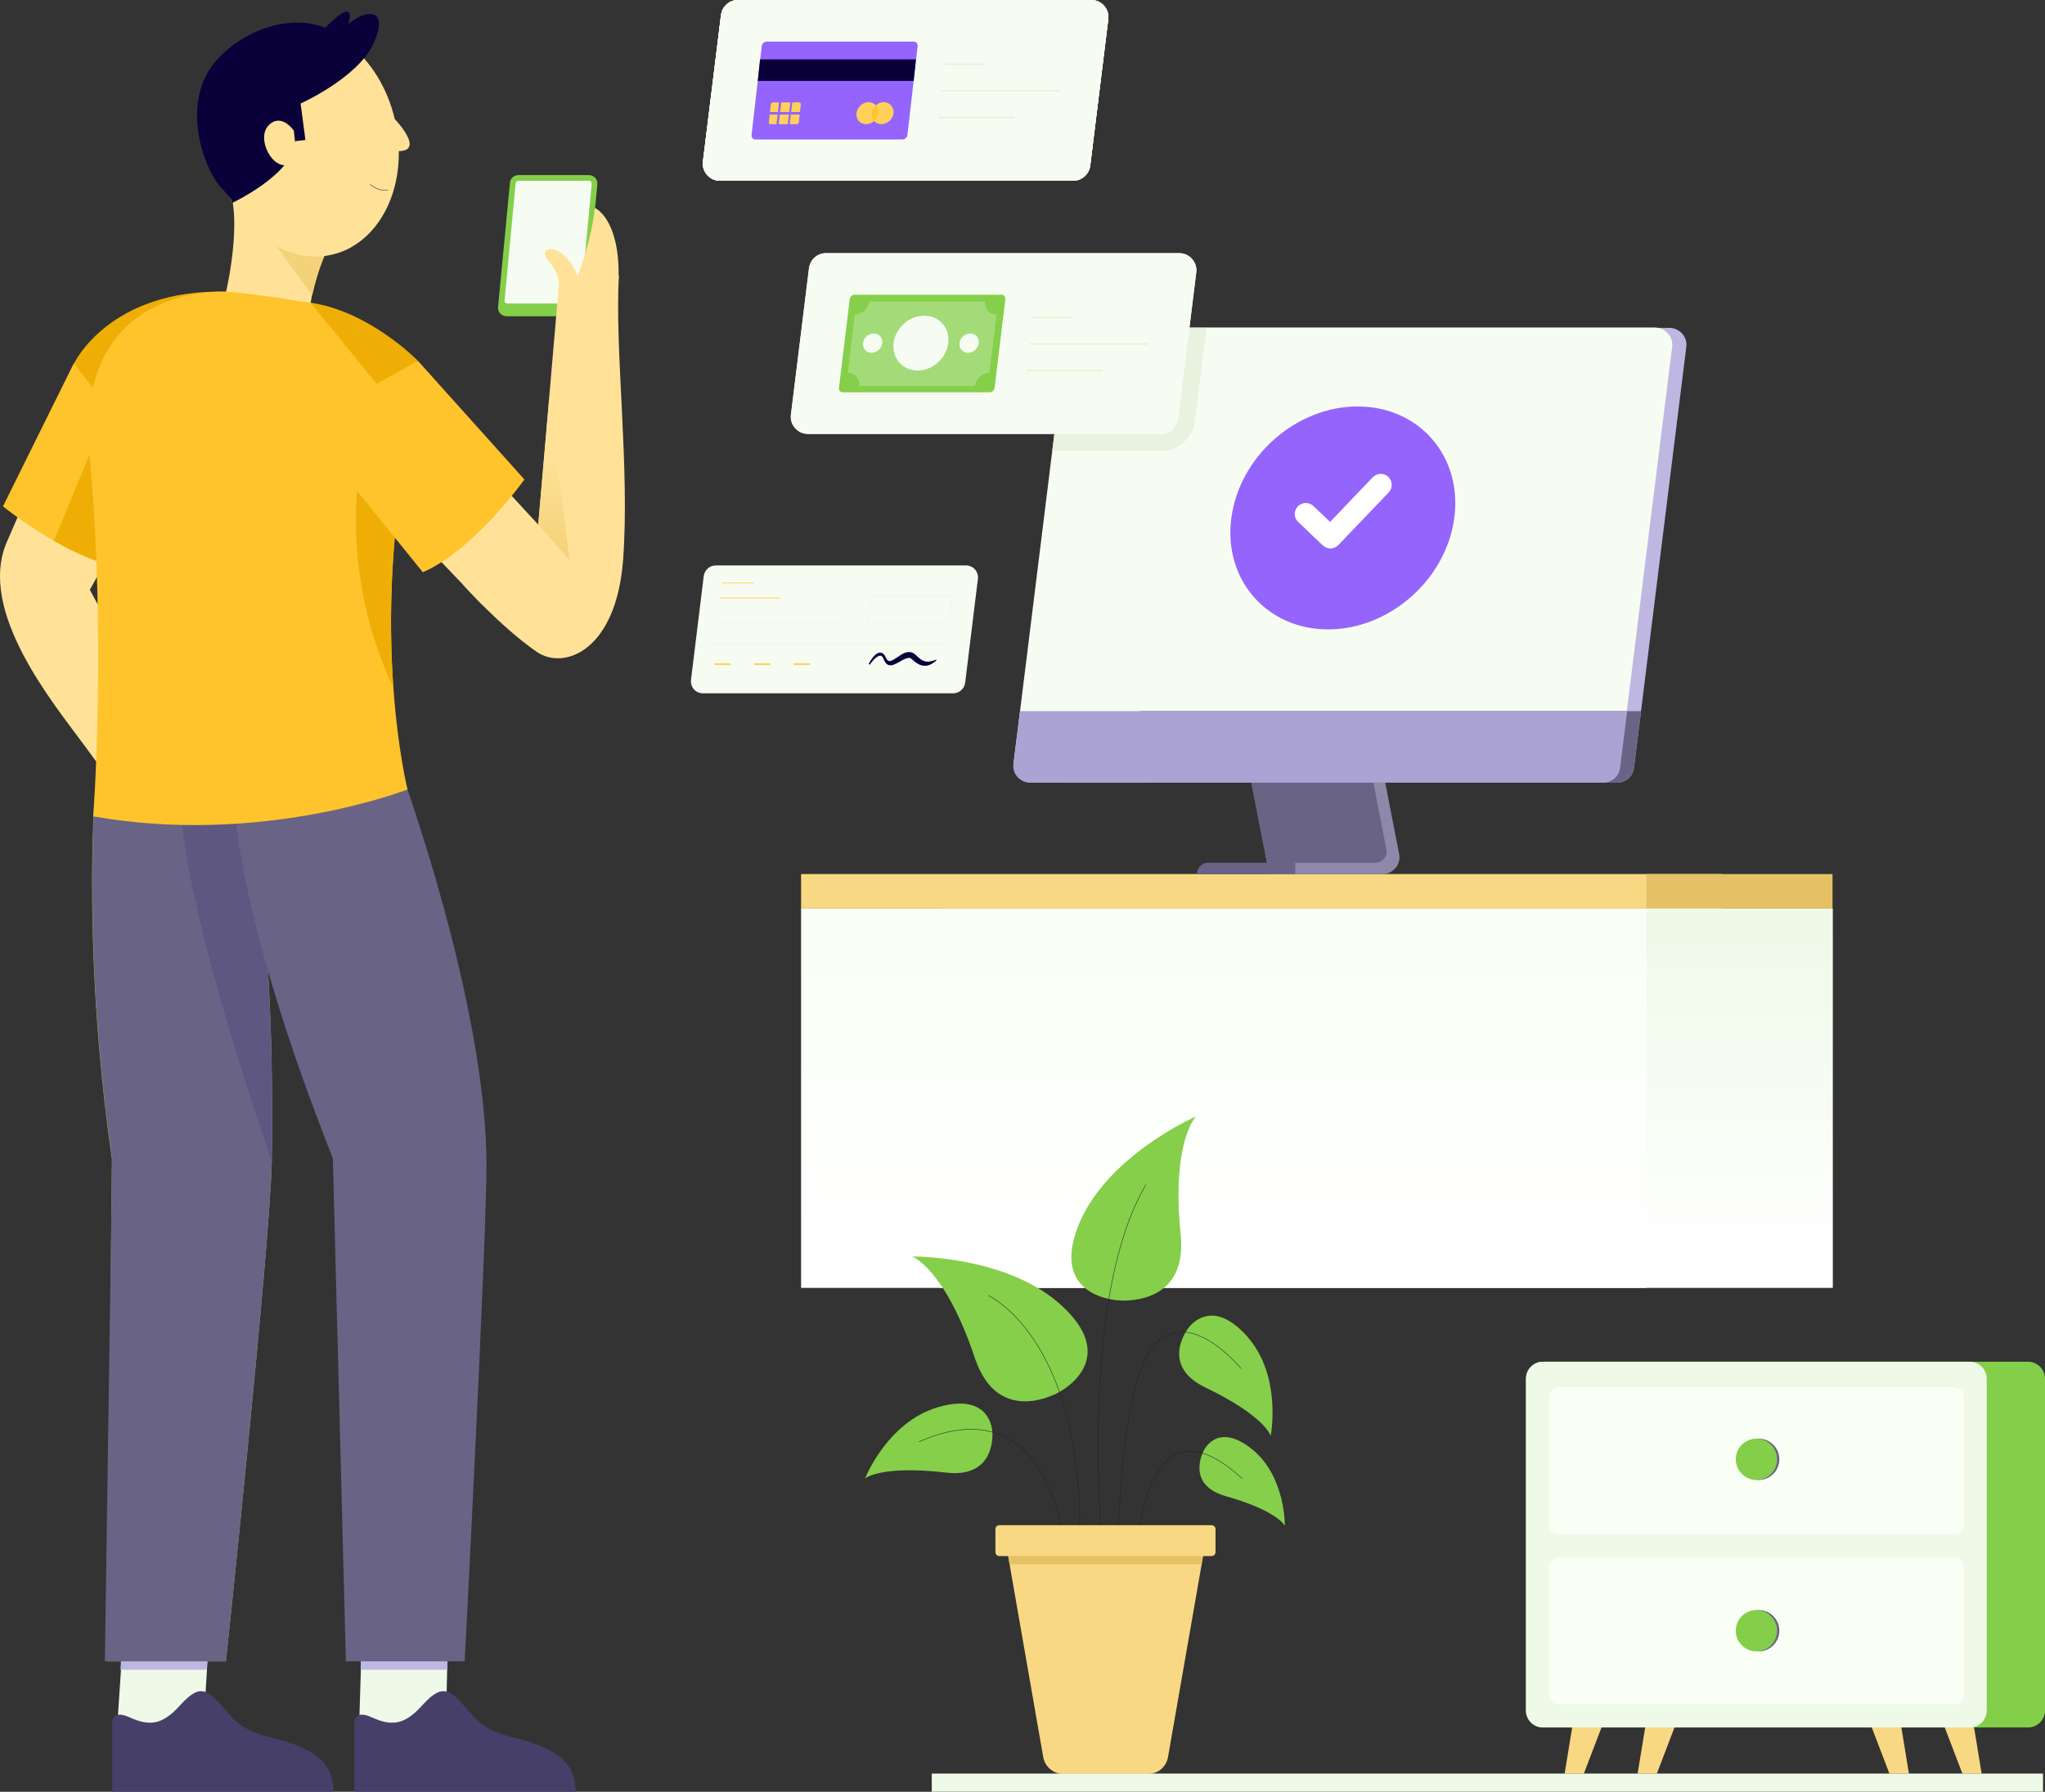 <svg width="4680" height="4101" viewBox="0 0 4680 4101" fill="none" xmlns="http://www.w3.org/2000/svg">
<rect x="0" y="0" width="4680" height="4101" fill="#333333" stroke="none"/>
<path d="M327.338 1131.7L205.622 1349.89L527.394 1944.88L416.683 2024.51C416.683 2024.51 267.128 1805.03 193.968 1707.27C121.456 1608.86 -53.35 1397.8 15.925 1239.83C85.2 1081.85 120.809 995.745 120.809 995.745L327.338 1131.7Z" fill="#FFE298"/>
<path d="M461.356 900.573L355.825 1144.01L287.845 1301.33C232.814 1293.56 173.251 1266.37 123.399 1237.88C56.714 1199.68 6.862 1158.9 6.862 1158.9L168.719 831.945L461.356 900.573Z" fill="#FFC42C"/>
<path d="M355.825 1144.01L287.845 1301.33C232.814 1293.56 173.251 1266.37 123.399 1237.88L231.519 975.675L355.825 1144.01Z" fill="#EFAE06"/>
<path d="M169.365 831.945C169.365 831.945 249.646 661.024 518.329 667.499L226.986 906.4L169.365 831.945Z" fill="#EFAE06"/>
<path d="M1024.62 3770.62L1023.97 3786.16L1023.32 3821.77L1020.73 3937.01C991.6 3958.38 821.327 3968.09 821.327 3968.09L825.859 3822.42L827.153 3786.81V3779.04L1024.62 3770.62Z" fill="#EFF9E8"/>
<path d="M810.968 4100.81V3949.31C810.968 3949.31 805.141 3909.82 850.461 3930.54C895.781 3951.26 924.915 3948.02 963.761 3905.94C1001.96 3863.85 1020.73 3856.73 1058.29 3900.11C1095.84 3943.49 1107.49 3960.32 1180.65 3978.45C1281 4003.05 1317.26 4039.31 1317.26 4100.81H810.968Z" fill="#463F6A"/>
<path d="M476.247 3770.62L475.6 3786.16L473.657 3821.77L466.536 3937.01C437.401 3958.38 267.127 3968.09 267.127 3968.09L276.839 3822.42L279.429 3786.81L280.076 3779.04L476.247 3770.62Z" fill="#EFF9E8"/>
<path d="M474.952 3786.16L473.01 3821.77H275.544L278.134 3786.16H474.952Z" fill="#BEB7E2"/>
<path d="M1023.97 3786.16L1023.32 3821.77H825.21L826.505 3786.16H1023.97Z" fill="#BEB7E2"/>
<path d="M256.768 4100.81V3949.31C256.768 3949.31 250.941 3909.82 296.261 3930.54C341.581 3951.26 370.716 3948.02 409.561 3905.94C447.76 3863.85 466.535 3856.73 504.086 3900.11C541.637 3943.49 553.29 3960.32 626.45 3978.45C726.801 4003.05 763.057 4039.31 763.057 4100.81H256.768Z" fill="#463F6A"/>
<path d="M621.917 2657.69C618.68 2844.8 517.034 3802.35 517.034 3802.35H245.114L256.121 2653.16C188.141 2181.83 216.627 1824.45 216.627 1824.45L571.418 1764.24C571.418 1764.24 575.303 1792.08 581.13 1840.64C593.431 1948.76 614.796 2161.76 621.27 2413.61C622.565 2491.95 623.212 2574.18 621.917 2657.69Z" fill="#84CF4A"/>
<path d="M621.918 2657.69C618.681 2844.8 517.035 3802.35 517.035 3802.35H239.935L256.769 2653.16C188.789 2181.83 217.275 1824.45 217.275 1824.45L572.066 1764.24C572.066 1764.24 575.951 1792.08 581.778 1840.64C583.073 1851.65 584.367 1863.95 585.662 1876.9C597.963 1992.78 615.444 2187.01 621.271 2413.61C622.566 2491.95 623.213 2574.18 621.918 2657.69Z" fill="#696386"/>
<path d="M621.918 2657.69C621.918 2657.69 447.112 2163.71 416.683 1887.9C412.151 1845.82 585.015 1876.9 585.015 1876.9C597.316 1992.78 614.796 2187.01 620.623 2413.61C622.566 2491.95 623.213 2574.18 621.918 2657.69Z" fill="#5E5781"/>
<path d="M535.81 1825.75C535.81 1825.75 535.81 2081.48 761.763 2651.22L791.544 3802.35H1063.46C1063.46 3802.35 1112.67 2858.4 1113.32 2670.64C1114.61 2298.37 915.851 1759.71 915.851 1759.71L535.81 1825.75Z" fill="#696386"/>
<path d="M495.022 755.549L705.436 732.241C705.436 732.241 707.378 708.934 713.853 676.563C719.68 650.018 728.744 617.647 742.34 585.275C742.34 584.628 742.34 584.628 742.987 583.98L706.083 562.615L532.573 464.206C532.573 464.206 553.291 558.083 495.022 755.549Z" fill="#FFE298"/>
<path d="M631.63 561.968L714.501 675.915C720.328 649.371 729.392 616.999 742.988 584.628C748.815 583.98 754.642 582.685 760.468 581.391C776.654 577.506 792.192 571.679 805.788 563.263L706.084 561.968H631.63Z" fill="#F4D27A"/>
<path d="M494.375 369.034C502.791 403.995 515.739 436.367 532.573 464.206C558.47 506.936 592.783 541.25 630.982 562.615C665.943 582.038 704.789 590.455 742.987 585.923C748.814 585.275 754.641 583.98 760.467 582.686C776.653 578.801 792.191 572.974 805.787 564.558C889.953 516 932.683 396.874 903.549 273.215C869.883 128.838 750.756 33.019 637.456 59.563C524.804 85.46 460.708 224.01 494.375 369.034Z" fill="#FFE298"/>
<path d="M539.047 429.893L533.22 464.206C533.22 464.206 525.451 449.315 509.265 433.13C468.477 392.989 405.677 231.132 500.849 132.075C583.72 45.967 726.154 16.833 805.14 106.178C848.518 154.735 536.457 211.709 530.63 310.118C524.804 407.233 539.047 429.893 539.047 429.893Z" fill="#0A003A"/>
<path d="M675.007 323.067L698.962 320.477L687.955 236.959C687.955 236.959 817.441 178.69 853.697 101.646C902.902 -2.59 805.14 27.192 777.301 80.929C749.461 134.665 592.136 170.921 543.579 231.779C495.022 292.638 531.925 464.206 531.925 464.206C531.925 464.206 674.359 396.874 675.007 323.067Z" fill="#0A003A"/>
<path d="M672.417 299.112C672.417 299.112 644.578 257.676 615.443 286.163C581.13 318.535 634.219 413.707 679.539 364.502L672.417 299.112Z" fill="#FFE298"/>
<path d="M783.775 91.287C783.775 91.287 845.28 -44.025 731.98 76.397C618.681 196.818 783.775 91.287 783.775 91.287Z" fill="#0A003A"/>
<path d="M903.549 272.567C903.549 272.567 976.708 348.964 908.081 345.727C855.639 342.49 903.549 272.567 903.549 272.567Z" fill="#FFE298"/>
<path d="M887.364 435.072C887.364 435.072 867.294 439.604 847.224 422.123" stroke="#201F23" stroke-miterlimit="10" stroke-linecap="round" stroke-linejoin="round"/>
<path d="M919.736 1094.8C890.601 1285.15 891.249 1450.89 900.313 1574.55C910.672 1719.57 932.684 1806.97 932.684 1806.97C932.684 1806.97 599.259 1937.11 213.391 1868.48C213.391 1868.48 243.82 1462.54 204.975 1043.01C171.308 675.915 463.946 667.499 509.913 667.499C556.528 667.499 710.616 693.396 710.616 693.396C710.616 693.396 984.478 741.953 932.684 1018.4C928.152 1043.65 923.62 1069.55 919.736 1094.8Z" fill="#FFC42C"/>
<path d="M900.313 1574.55C773.417 1304.57 824.564 1067.61 824.564 1067.61L919.736 1094.8C891.249 1284.5 891.249 1450.89 900.313 1574.55Z" fill="#EFAE06"/>
<path d="M955.991 825.471C955.991 825.471 846.576 712.819 710.616 692.748L904.197 930.355L955.991 825.471Z" fill="#EFAE06"/>
<path d="M1088.07 1044.95L1257.04 1228.17L1102.31 1382.91L939.805 1212.63L1088.07 1044.95Z" fill="#FFE298"/>
<path d="M967.644 1309.75C1086.77 1257.95 1200.07 1097.39 1200.07 1097.39L956.638 826.119L693.782 971.143L967.644 1309.75Z" fill="#FFC42C"/>
<path d="M1320.49 723.825H1159.28C1147.63 723.825 1138.57 714.113 1139.86 702.46L1167.05 418.239C1167.7 408.527 1176.12 400.758 1186.48 400.758H1347.69C1359.34 400.758 1368.4 410.47 1367.11 422.123L1339.92 706.344C1338.62 716.056 1330.21 723.825 1320.49 723.825Z" fill="#84CF4A"/>
<path d="M1161.23 694.691C1158.64 694.691 1157.34 693.396 1156.69 692.748C1156.05 692.101 1154.75 690.159 1154.75 687.569L1180 419.533C1180 416.296 1183.24 413.707 1186.48 413.707H1347.69C1350.28 413.707 1351.57 415.001 1352.22 415.649C1352.87 416.296 1354.16 418.239 1354.16 420.828L1328.91 688.864C1328.91 692.101 1325.67 694.691 1322.44 694.691H1161.23Z" fill="#F6FCF2"/>
<path d="M1060.23 1338.88C1060.23 1338.88 1145.69 1434.7 1227.91 1491.68C1290.06 1535.05 1410.49 1490.38 1426.02 1280.61C1441.56 1070.85 1406.6 804.754 1416.31 630.595L1279.06 651.313L1231.8 1200.33L1060.23 1338.88Z" fill="#FFE298"/>
<path d="M1279.06 651.313C1279.06 651.313 1281 626.711 1256.4 598.871C1231.8 571.679 1258.99 558.731 1288.12 582.038C1329.56 615.704 1332.15 681.095 1332.15 681.095L1279.06 651.313Z" fill="#FFE298"/>
<path d="M1319.2 639.012C1319.2 639.012 1354.16 550.961 1361.28 475.86C1361.28 475.86 1416.96 499.167 1415.67 630.595C1415.02 762.023 1319.2 639.012 1319.2 639.012Z" fill="#FFE298"/>
<path d="M1231.8 1200.33L1303.01 1281.26L1257.05 911.579L1231.8 1200.33Z" fill="url(#paint0_linear_22_3)"/>
<path d="M3940.64 2000.55H1833.26V2079.54H3940.64V2000.55Z" fill="#F9D883"/>
<path d="M4193.78 2000.55H3767.77V2079.54H4193.78V2000.55Z" fill="#E5C165"/>
<path d="M3859.06 794.395L3755.47 1627.64L3739.28 1757.77C3736.69 1777.19 3720.51 1791.43 3700.44 1791.43H2423.06C2399.75 1791.43 2381.63 1770.72 2384.22 1748.06L2503.99 784.683C2506.58 765.26 2522.77 750.37 2542.84 750.37H3820.86C3844.17 751.017 3862.3 771.087 3859.06 794.395Z" fill="#BEB7E2"/>
<path d="M3826.69 794.394L3762.59 1307.81L3730.22 1570.01L3706.91 1757.12C3704.32 1776.54 3688.14 1790.79 3668.07 1790.79H2358.32C2335.01 1790.79 2316.88 1770.07 2319.47 1747.41L2341.49 1570.01L2408.17 1031.35L2439.25 784.036C2441.84 764.613 2458.02 749.722 2478.09 749.722H3788.49C3811.8 751.017 3829.92 771.087 3826.69 794.394Z" fill="#F6FCF2"/>
<path d="M2761.02 751.017L2734.48 964.021C2729.3 1002.87 2696.28 1032 2657.43 1032H2408.17L2439.25 784.683C2441.84 765.26 2458.02 750.37 2478.09 750.37H2761.02V751.017Z" fill="#E7F2DF"/>
<path d="M3328.17 1185.44C3309.39 1326.58 3179.91 1440.53 3039.41 1440.53C2898.92 1440.53 2799.22 1326.58 2817.99 1185.44C2836.77 1044.3 2966.26 930.354 3106.75 930.354C3247.89 930.354 3346.94 1044.3 3328.17 1185.44Z" fill="#9464FC"/>
<path d="M3044.59 1255.36C3038.12 1255.36 3032.29 1252.77 3027.11 1248.24L2970.79 1194.51C2960.43 1184.79 2960.43 1169.26 2970.14 1158.9C2979.85 1149.19 2995.39 1148.54 3005.75 1158.25L3043.95 1194.51L3141.71 1092.21C3151.42 1082.5 3166.96 1081.85 3177.32 1091.56C3187.03 1101.28 3187.68 1116.81 3177.96 1127.17L3062.72 1247.59C3057.54 1252.77 3051.07 1255.36 3044.59 1255.36Z" fill="white"/>
<path d="M3164.37 2000.55H2904.75L2899.57 1974.66L2840.01 1669.07H3146.24L3201.92 1954.59C3207.1 1977.89 3188.32 2000.55 3164.37 2000.55Z" fill="#8E89AA"/>
<path d="M3147.54 1974.66H2899.57L2840.01 1669.07H3119.05L3172.79 1944.23C3176.02 1959.77 3163.72 1974.66 3147.54 1974.66Z" fill="#696386"/>
<path d="M3755.47 1627.64L3739.28 1757.77C3736.69 1777.19 3720.51 1791.43 3700.44 1791.43H2633.48C2610.17 1791.43 2592.04 1770.72 2594.63 1748.06L2609.52 1627.64H3755.47Z" fill="#696386"/>
<path d="M2334.36 1627.64L2319.47 1748.06C2316.24 1771.36 2334.36 1791.43 2358.32 1791.43H3668.72C3688.14 1791.43 3704.97 1777.19 3707.56 1757.77L3723.75 1627.64H2334.36Z" fill="#ABA3D3"/>
<path d="M2739.01 2000.55H2964.31V1974.66H2764.9C2750.66 1974.66 2739.01 1986.31 2739.01 2000.55Z" fill="#696386"/>
<path d="M2152.44 2947.74H4194.43V2079.54H2152.44V2947.74Z" fill="url(#paint1_linear_22_3)"/>
<path d="M1833.26 2947.74H3767.77V2079.54H1833.26V2947.74Z" fill="url(#paint2_linear_22_3)"/>
<path d="M3670.01 3940.9H3600.09L3580.67 4059.38H3624.69L3670.01 3940.9Z" fill="#F9D883"/>
<path d="M3837.05 3940.9H3767.13L3747.7 4059.38H3791.73L3837.05 3940.9Z" fill="#F9D883"/>
<path d="M4445.63 3940.9H4515.55L4534.98 4059.38H4490.95L4445.63 3940.9Z" fill="#F9D883"/>
<path d="M4278.59 3940.9H4349.16L4368.59 4059.38H4323.91L4278.59 3940.9Z" fill="#F9D883"/>
<path d="M3531.46 3116.72H4641.16C4662.52 3116.72 4680 3134.2 4680 3155.57V3915C4680 3936.36 4662.52 3953.85 4641.16 3953.85H3531.46C3510.1 3953.85 3492.62 3936.36 3492.62 3915V3155.57C3492.62 3134.2 3510.1 3116.72 3531.46 3116.72Z" fill="#84CF4A"/>
<path d="M3530.81 3116.72H4507.78C4529.15 3116.72 4546.63 3134.2 4546.63 3155.57V3915C4546.63 3936.36 4529.15 3953.85 4507.78 3953.85H3530.81C3509.45 3953.85 3491.97 3936.36 3491.97 3915V3155.57C3491.97 3134.2 3509.45 3116.72 3530.81 3116.72Z" fill="#EFF9E8"/>
<path d="M3567.07 3511.65H4472.82C4484.48 3511.65 4494.19 3501.94 4494.19 3490.29V3196.35C4494.19 3184.7 4484.48 3174.99 4472.82 3174.99H3567.07C3555.42 3174.99 3545.71 3184.7 3545.71 3196.35V3489.64C3545.71 3501.94 3554.77 3511.65 3567.07 3511.65ZM3567.07 3900.76H4472.82C4484.48 3900.76 4494.19 3891.05 4494.19 3879.39V3586.11C4494.19 3574.45 4484.48 3564.74 4472.82 3564.74H3567.07C3555.42 3564.74 3545.71 3574.45 3545.71 3586.11V3879.39C3545.71 3891.05 3554.77 3900.76 3567.07 3900.76Z" fill="#F9FFF5"/>
<path d="M4024.8 3387.35C4050.9 3387.35 4072.06 3366.19 4072.06 3340.08C4072.06 3313.98 4050.9 3292.82 4024.8 3292.82C3998.7 3292.82 3977.54 3313.98 3977.54 3340.08C3977.54 3366.19 3998.7 3387.35 4024.8 3387.35Z" fill="#696386"/>
<path d="M4019.62 3387.35C4045.73 3387.35 4066.89 3366.19 4066.89 3340.08C4066.89 3313.98 4045.73 3292.82 4019.62 3292.82C3993.52 3292.82 3972.36 3313.98 3972.36 3340.08C3972.36 3366.19 3993.52 3387.35 4019.62 3387.35Z" fill="#84CF4A"/>
<path d="M4024.8 3779.69C4050.9 3779.69 4072.06 3758.53 4072.06 3732.42C4072.06 3706.32 4050.9 3685.16 4024.8 3685.16C3998.7 3685.16 3977.54 3706.32 3977.54 3732.42C3977.54 3758.53 3998.7 3779.69 4024.8 3779.69Z" fill="#696386"/>
<path d="M4019.62 3779.69C4045.73 3779.69 4066.89 3758.53 4066.89 3732.42C4066.89 3706.32 4045.73 3685.16 4019.62 3685.16C3993.52 3685.16 3972.36 3706.32 3972.36 3732.42C3972.36 3758.53 3993.52 3779.69 4019.62 3779.69Z" fill="#84CF4A"/>
<path d="M2940.36 3492.23C2940.36 3492.23 2942.3 3379.58 2865.91 3317.42C2784.98 3252.03 2754.55 3320.66 2754.55 3320.66C2754.55 3320.66 2712.47 3397.7 2804.4 3424.25C2924.17 3457.92 2940.36 3492.23 2940.36 3492.23Z" fill="#85CF4A"/>
<path d="M2601.76 3558.91C2601.76 3558.91 2614.06 3174.34 2842.6 3384.11" stroke="#201F23" stroke-miterlimit="10"/>
<path d="M1979.58 3384.11C1979.58 3384.11 2030.08 3255.27 2145.96 3220.96C2268.33 3184.7 2270.92 3276.64 2270.92 3276.64C2270.92 3276.64 2281.92 3384.11 2165.39 3370.51C2013.89 3353.03 1979.58 3384.11 1979.58 3384.11Z" fill="#85CF4A"/>
<path d="M2441.19 3566.68C2441.19 3566.68 2415.3 3162.04 2103.24 3299.94" stroke="#201F23" stroke-miterlimit="10"/>
<path d="M2907.99 3286.35C2907.99 3286.35 2934.53 3150.39 2854.9 3059.75C2770.73 2963.93 2719.59 3039.68 2719.59 3039.68C2719.59 3039.68 2652.25 3124.49 2758.43 3175.64C2895.69 3241.67 2907.99 3286.35 2907.99 3286.35Z" fill="#85CF4A"/>
<path d="M2558.38 3558.91C2558.38 3558.91 2559.67 3175.64 2639.95 3080.46C2720.23 2985.29 2840.01 3132.26 2840.01 3132.26" stroke="#201F23" stroke-miterlimit="10"/>
<path d="M2087.7 2875.88C2087.7 2875.88 2308.47 2873.29 2432.78 2991.12C2564.85 3115.43 2423.06 3186.64 2423.06 3186.64C2423.06 3186.64 2285.16 3267.57 2231.43 3109.6C2162.8 2903.72 2087.7 2875.88 2087.7 2875.88ZM2737.07 2555.4C2737.07 2555.4 2534.42 2643.45 2469.03 2802.07C2400.4 2969.75 2559.02 2976.23 2559.02 2976.23C2559.02 2976.23 2718.29 2993.71 2702.11 2827.32C2680.09 2611.73 2737.07 2555.4 2737.07 2555.4Z" fill="#85CF4A"/>
<path d="M2261.86 2965.22C2261.86 2965.22 2492.34 3068.81 2469.68 3566.68M2524.06 3558.91C2524.06 3558.91 2464.5 2978.82 2622.47 2711.43" stroke="#201F23" stroke-miterlimit="10"/>
<path d="M2757.79 3534.31L2750.02 3580.28L2672.97 4021.83C2669.09 4043.84 2650.31 4060.02 2627.65 4060.02H2432.78C2410.76 4060.02 2391.34 4043.84 2387.46 4021.83L2310.41 3580.28L2302.64 3534.31H2757.79Z" fill="#F9D883"/>
<path d="M2757.79 3534.31L2750.02 3580.28H2310.41L2302.64 3534.31H2757.79Z" fill="#E5C165"/>
<path d="M2772.68 3490.93H2287.1C2281.93 3490.93 2278.04 3494.82 2278.04 3500V3552.44C2278.04 3557.62 2281.93 3561.5 2287.1 3561.5H2772.68C2777.86 3561.5 2781.74 3557.62 2781.74 3552.44V3500C2781.74 3494.82 2777.86 3490.93 2772.68 3490.93Z" fill="#F9D883"/>
<path d="M4675.47 4059.38H2132.37V4100.81H4675.47V4059.38Z" fill="#EFF9E8"/>
<path d="M2657.43 993.155H1848.8C1825.49 993.155 1807.36 972.438 1809.95 949.778L1851.39 613.762C1853.98 594.339 1870.16 579.448 1890.23 579.448H2698.87C2722.18 579.448 2740.3 600.166 2737.72 622.826L2696.28 958.841C2693.69 978.264 2676.86 993.155 2657.43 993.155Z" fill="#F6FCF2"/>
<path d="M2657.43 993.155H1848.8C1825.49 993.155 1807.36 972.438 1809.95 949.778L1851.39 613.762C1853.98 594.339 1870.16 579.448 1890.23 579.448H2698.87C2722.18 579.448 2740.3 600.166 2737.72 622.826L2696.28 958.841C2693.69 978.264 2676.86 993.155 2657.43 993.155Z" fill="#F6FCF2"/>
<path d="M2264.44 897.983H1929.08C1923.25 897.983 1919.36 893.451 1920.01 887.624L1944.61 684.979C1945.26 679.153 1950.44 674.62 1956.27 674.62H2291.64C2297.46 674.62 2301.35 679.153 2300.7 684.979L2276.1 887.624C2275.45 893.451 2270.27 897.983 2264.44 897.983Z" fill="#85CF4A"/>
<path d="M2264.44 853.311L2280.63 719.94C2264.44 719.94 2252.79 706.992 2254.73 690.159H1989.29C1987.34 706.344 1972.45 719.94 1956.27 719.94L1940.08 853.311C1956.27 853.311 1967.92 866.259 1965.98 883.092H2231.43C2233.37 866.259 2248.26 853.311 2264.44 853.311Z" fill="#A4DB79"/>
<path d="M2169.92 785.331C2166.04 819.645 2134.31 848.131 2100 848.131C2065.68 848.131 2041.08 820.292 2044.97 785.331C2048.85 751.017 2080.58 722.53 2114.89 722.53C2149.85 722.53 2174.45 751.017 2169.92 785.331ZM2239.84 785.331C2238.55 797.632 2227.54 807.343 2215.24 807.343C2202.94 807.343 2194.52 797.632 2195.82 785.331C2197.11 773.03 2208.12 763.318 2220.42 763.318C2232.72 763.318 2241.14 773.03 2239.84 785.331ZM2019.07 785.331C2017.77 797.632 2006.77 807.343 1994.47 807.343C1982.17 807.343 1973.75 797.632 1975.04 785.331C1976.34 773.03 1987.35 763.318 1999.65 763.318C2011.95 763.318 2020.36 773.03 2019.07 785.331Z" fill="#F6FCF2"/>
<path d="M2364.8 726.415H2452.2" stroke="#E1F4D2" stroke-width="3" stroke-miterlimit="10" stroke-linecap="round" stroke-linejoin="round"/>
<path d="M2357.03 787.273H2625.71" stroke="#E1F4D2" stroke-width="3" stroke-miterlimit="10" stroke-linecap="round" stroke-linejoin="round"/>
<path d="M2349.91 848.131H2521.47" stroke="#E1F4D2" stroke-width="3" stroke-miterlimit="10" stroke-linecap="round" stroke-linejoin="round"/>
<path d="M2456.08 413.707H1647.44C1624.14 413.707 1606.01 392.989 1608.6 370.329L1650.03 34.314C1652.62 14.891 1668.81 0 1688.88 0H2497.52C2520.83 0 2538.95 20.718 2536.36 43.378L2494.93 379.393C2492.34 398.816 2475.51 413.707 2456.08 413.707Z" fill="#F6FCF2"/>
<path d="M2456.08 413.707H1647.44C1624.14 413.707 1606.01 392.989 1608.6 370.329L1650.03 34.314C1652.62 14.891 1668.81 0 1688.88 0H2497.52C2520.83 0 2538.95 20.718 2536.36 43.378L2494.93 379.393C2492.34 398.816 2475.51 413.707 2456.08 413.707Z" fill="#F6FCF2"/>
<path d="M2065.04 319.182H1729.02C1723.19 319.182 1719.31 314.65 1719.96 308.823L1743.26 105.531C1743.91 99.704 1749.09 95.172 1754.92 95.172H2090.93C2096.76 95.172 2100.65 99.704 2100 105.531L2076.69 308.823C2076.04 314.65 2070.86 319.182 2065.04 319.182Z" fill="#9464FC"/>
<path d="M2010.01 258.971C2008.71 272.567 1995.76 284.221 1982.17 284.221C1968.57 284.221 1958.21 273.215 1960.15 258.971C1961.45 245.375 1974.4 233.722 1987.99 233.722C2001.59 234.369 2011.3 245.375 2010.01 258.971Z" fill="#FFD15A"/>
<path d="M2044.97 258.971C2043.67 272.567 2030.72 284.221 2017.13 284.221C2003.53 284.221 1993.17 273.215 1995.11 258.971C1996.41 245.375 2009.36 233.722 2022.95 233.722C2036.55 234.369 2046.26 245.375 2044.97 258.971Z" fill="#FFD15A"/>
<path d="M1995.12 258.971C1994.47 266.093 1996.41 271.92 2000.3 276.452C2005.47 271.92 2008.71 265.446 2010.01 258.971C2010.65 251.85 2008.71 246.023 2004.83 241.491C1999 246.023 1995.76 252.497 1995.12 258.971Z" fill="#FFC42C"/>
<path d="M1802.83 284.221L1805.42 262.208H1784.7L1782.11 284.221H1802.83Z" fill="#FFD15A"/>
<path d="M1787.94 234.369L1785.35 256.382H1806.07L1808.65 234.369H1787.94Z" fill="#FFD15A"/>
<path d="M1810.6 256.382H1830.67L1832.61 238.901C1832.61 236.311 1831.31 234.369 1828.72 234.369H1813.19L1810.6 256.382ZM1780.17 256.382L1782.76 234.369H1769.16C1766.57 234.369 1764.63 236.311 1763.98 238.901L1762.04 256.382H1780.17ZM1809.95 262.208L1807.36 284.221H1822.9C1825.49 284.221 1827.43 282.279 1828.08 279.689L1830.02 262.208H1809.95ZM1779.52 262.208H1761.39L1759.45 279.689C1759.45 282.279 1760.75 284.221 1763.33 284.221H1776.93L1779.52 262.208Z" fill="#FFD15A"/>
<path d="M2090.93 185.164H1734.2L1739.38 135.96H2096.11L2090.93 185.164Z" fill="#0A003A"/>
<path d="M2163.44 146.966H2250.85" stroke="#E1F4D2" stroke-width="3" stroke-miterlimit="10" stroke-linecap="round" stroke-linejoin="round"/>
<path d="M2155.68 207.824H2424.36" stroke="#E1F4D2" stroke-width="3" stroke-miterlimit="10" stroke-linecap="round" stroke-linejoin="round"/>
<path d="M2148.56 268.683H2320.12" stroke="#E1F4D2" stroke-width="3" stroke-miterlimit="10" stroke-linecap="round" stroke-linejoin="round"/>
<path d="M2456.08 413.707H1647.44C1624.14 413.707 1606.01 392.989 1608.6 370.329L1650.03 34.314C1652.62 14.891 1668.81 0 1688.88 0H2497.52C2520.83 0 2538.95 20.718 2536.36 43.378L2494.93 379.393C2492.34 398.816 2475.51 413.707 2456.08 413.707Z" fill="#F6FCF2"/>
<path d="M2456.08 413.707H1647.44C1624.14 413.707 1606.01 392.989 1608.6 370.329L1650.03 34.314C1652.62 14.891 1668.81 0 1688.88 0H2497.52C2520.83 0 2538.95 20.718 2536.36 43.378L2494.93 379.393C2492.34 398.816 2475.51 413.707 2456.08 413.707Z" fill="#F6FCF2"/>
<path d="M2065.04 319.182H1729.02C1723.19 319.182 1719.31 314.65 1719.96 308.823L1743.26 105.531C1743.91 99.704 1749.09 95.172 1754.92 95.172H2090.93C2096.76 95.172 2100.65 99.704 2100 105.531L2076.69 308.823C2076.04 314.65 2070.86 319.182 2065.04 319.182Z" fill="#9464FC"/>
<path d="M2010.01 258.971C2008.71 272.567 1995.76 284.221 1982.17 284.221C1968.57 284.221 1958.21 273.215 1960.15 258.971C1961.45 245.375 1974.4 233.722 1987.99 233.722C2001.59 234.369 2011.3 245.375 2010.01 258.971Z" fill="#FFD15A"/>
<path d="M2044.97 258.971C2043.67 272.567 2030.72 284.221 2017.13 284.221C2003.53 284.221 1993.17 273.215 1995.11 258.971C1996.41 245.375 2009.36 233.722 2022.95 233.722C2036.55 234.369 2046.26 245.375 2044.97 258.971Z" fill="#FFD15A"/>
<path d="M1995.12 258.971C1994.47 266.093 1996.41 271.92 2000.3 276.452C2005.47 271.92 2008.71 265.446 2010.01 258.971C2010.65 251.85 2008.71 246.023 2004.83 241.491C1999 246.023 1995.76 252.497 1995.12 258.971Z" fill="#FFC42C"/>
<path d="M1802.83 284.221L1805.42 262.208H1784.7L1782.11 284.221H1802.83Z" fill="#FFD15A"/>
<path d="M1787.94 234.369L1785.35 256.382H1806.07L1808.65 234.369H1787.94Z" fill="#FFD15A"/>
<path d="M1810.6 256.382H1830.67L1832.61 238.901C1832.61 236.311 1831.31 234.369 1828.72 234.369H1813.19L1810.6 256.382ZM1780.17 256.382L1782.76 234.369H1769.16C1766.57 234.369 1764.63 236.311 1763.98 238.901L1762.04 256.382H1780.17ZM1809.95 262.208L1807.36 284.221H1822.9C1825.49 284.221 1827.43 282.279 1828.08 279.689L1830.02 262.208H1809.95ZM1779.52 262.208H1761.39L1759.45 279.689C1759.45 282.279 1760.75 284.221 1763.33 284.221H1776.93L1779.52 262.208Z" fill="#FFD15A"/>
<path d="M2090.93 185.164H1734.2L1739.38 135.96H2096.11L2090.93 185.164Z" fill="#0A003A"/>
<path d="M2163.44 146.966H2250.85" stroke="#E1F4D2" stroke-width="3" stroke-miterlimit="10" stroke-linecap="round" stroke-linejoin="round"/>
<path d="M2155.68 207.824H2424.36" stroke="#E1F4D2" stroke-width="3" stroke-miterlimit="10" stroke-linecap="round" stroke-linejoin="round"/>
<path d="M2148.56 268.683H2320.12" stroke="#E1F4D2" stroke-width="3" stroke-miterlimit="10" stroke-linecap="round" stroke-linejoin="round"/>
<path d="M2181.57 1586.85H1608.6C1591.77 1586.85 1579.46 1572.6 1581.41 1555.77L1610.54 1318.16C1612.48 1304.57 1624.14 1294.21 1637.73 1294.21H2210.71C2227.54 1294.21 2239.84 1308.45 2237.9 1325.29L2208.76 1562.89C2206.82 1576.49 2195.17 1586.85 2181.57 1586.85Z" fill="#F6FCF2"/>
<path d="M1653.27 1334.35H1723.84" stroke="#FFD15A" stroke-width="2" stroke-miterlimit="10" stroke-linecap="round" stroke-linejoin="round"/>
<path d="M1648.09 1368.66H1783.4" stroke="#FFD15A" stroke-width="2" stroke-miterlimit="10" stroke-linecap="round" stroke-linejoin="round"/>
<path d="M1635.14 1426.28H1928.43" stroke="#E1F4D2" stroke-width="0.75" stroke-miterlimit="10" stroke-linecap="round" stroke-linejoin="round"/>
<path d="M1986.05 1542.17H2149.85" stroke="#E1F4D2" stroke-width="0.75" stroke-miterlimit="10" stroke-linecap="round" stroke-linejoin="round"/>
<path d="M1629.96 1472.9H2162.8" stroke="#E1F4D2" stroke-width="0.75" stroke-miterlimit="10" stroke-linecap="round" stroke-linejoin="round"/>
<path d="M1987.99 1519.51C1991.88 1512.39 1995.76 1505.92 2001.59 1500.09C2004.82 1497.5 2008.06 1494.26 2013.24 1493.62C2015.83 1493.62 2018.42 1494.26 2020.36 1495.56C2022.3 1496.85 2024.25 1498.8 2024.89 1500.74C2026.19 1502.68 2026.84 1504.62 2028.13 1506.57C2028.78 1507.86 2029.43 1509.8 2030.72 1510.45C2032.66 1513.04 2034.61 1513.04 2037.2 1513.04C2043.02 1511.75 2049.5 1506.57 2055.97 1502.68C2059.21 1500.74 2062.45 1498.15 2066.33 1496.21C2070.21 1494.26 2074.75 1492.32 2080.57 1492.32C2083.16 1492.32 2086.4 1492.97 2088.99 1494.26C2091.58 1495.56 2094.17 1497.5 2095.46 1498.8C2098.05 1501.39 2100.64 1503.98 2103.23 1505.92C2108.41 1510.45 2114.24 1513.69 2120.71 1514.34C2127.19 1514.98 2134.96 1512.39 2142.73 1509.8L2143.37 1511.1C2137.55 1516.28 2131.07 1521.46 2122.01 1523.4C2117.48 1524.05 2112.3 1524.05 2108.41 1522.75C2103.88 1521.46 2100 1518.87 2096.76 1516.92C2093.52 1514.34 2090.28 1511.75 2087.05 1509.16C2084.46 1506.57 2083.81 1505.92 2081.22 1505.92C2076.69 1505.27 2069.57 1508.51 2062.45 1512.39C2059.21 1514.34 2055.97 1516.28 2052.09 1518.22C2048.2 1520.16 2044.32 1522.1 2039.79 1522.75C2037.2 1522.75 2034.61 1522.75 2032.02 1521.46C2029.43 1520.16 2027.48 1518.22 2026.19 1516.28C2024.89 1514.34 2024.25 1512.39 2022.95 1510.45C2022.3 1508.51 2021.66 1507.21 2021.01 1505.92C2019.72 1502.68 2017.13 1500.74 2014.54 1500.74C2011.95 1500.74 2008.06 1502.68 2005.47 1504.62C1999.64 1509.16 1994.47 1515.63 1990.58 1521.46L1987.99 1519.51Z" fill="#0A003A"/>
<path d="M2171.21 1426.28H1986.05L1994.47 1363.48H2178.98L2171.21 1426.28Z" stroke="#E1F4D2" stroke-width="0.75" stroke-miterlimit="10" stroke-linecap="round" stroke-linejoin="round"/>
<path d="M1636.44 1520.16H1670.75" stroke="#FFD15A" stroke-width="4" stroke-miterlimit="10" stroke-linecap="round" stroke-linejoin="round"/>
<path d="M1727.08 1520.16H1761.39" stroke="#FFD15A" stroke-width="4" stroke-miterlimit="10" stroke-linecap="round" stroke-linejoin="round"/>
<path d="M1817.72 1520.16H1852.03" stroke="#FFD15A" stroke-width="4" stroke-miterlimit="10" stroke-linecap="round" stroke-linejoin="round"/>
<defs>
<linearGradient id="paint0_linear_22_3" x1="1268.38" y1="1263.54" x2="1260.55" y2="1042.94" gradientUnits="userSpaceOnUse">
<stop stop-color="#F4D27A"/>
<stop offset="1" stop-color="#FFE298"/>
</linearGradient>
<linearGradient id="paint1_linear_22_3" x1="3173.32" y1="2118.76" x2="3173.32" y2="2880.81" gradientUnits="userSpaceOnUse">
<stop stop-color="#EFF9E8"/>
<stop offset="1" stop-color="white"/>
</linearGradient>
<linearGradient id="paint2_linear_22_3" x1="2800.57" y1="2118.76" x2="2800.57" y2="2880.81" gradientUnits="userSpaceOnUse">
<stop stop-color="#F9FFF5"/>
<stop offset="1" stop-color="white"/>
</linearGradient>
</defs>
</svg>
